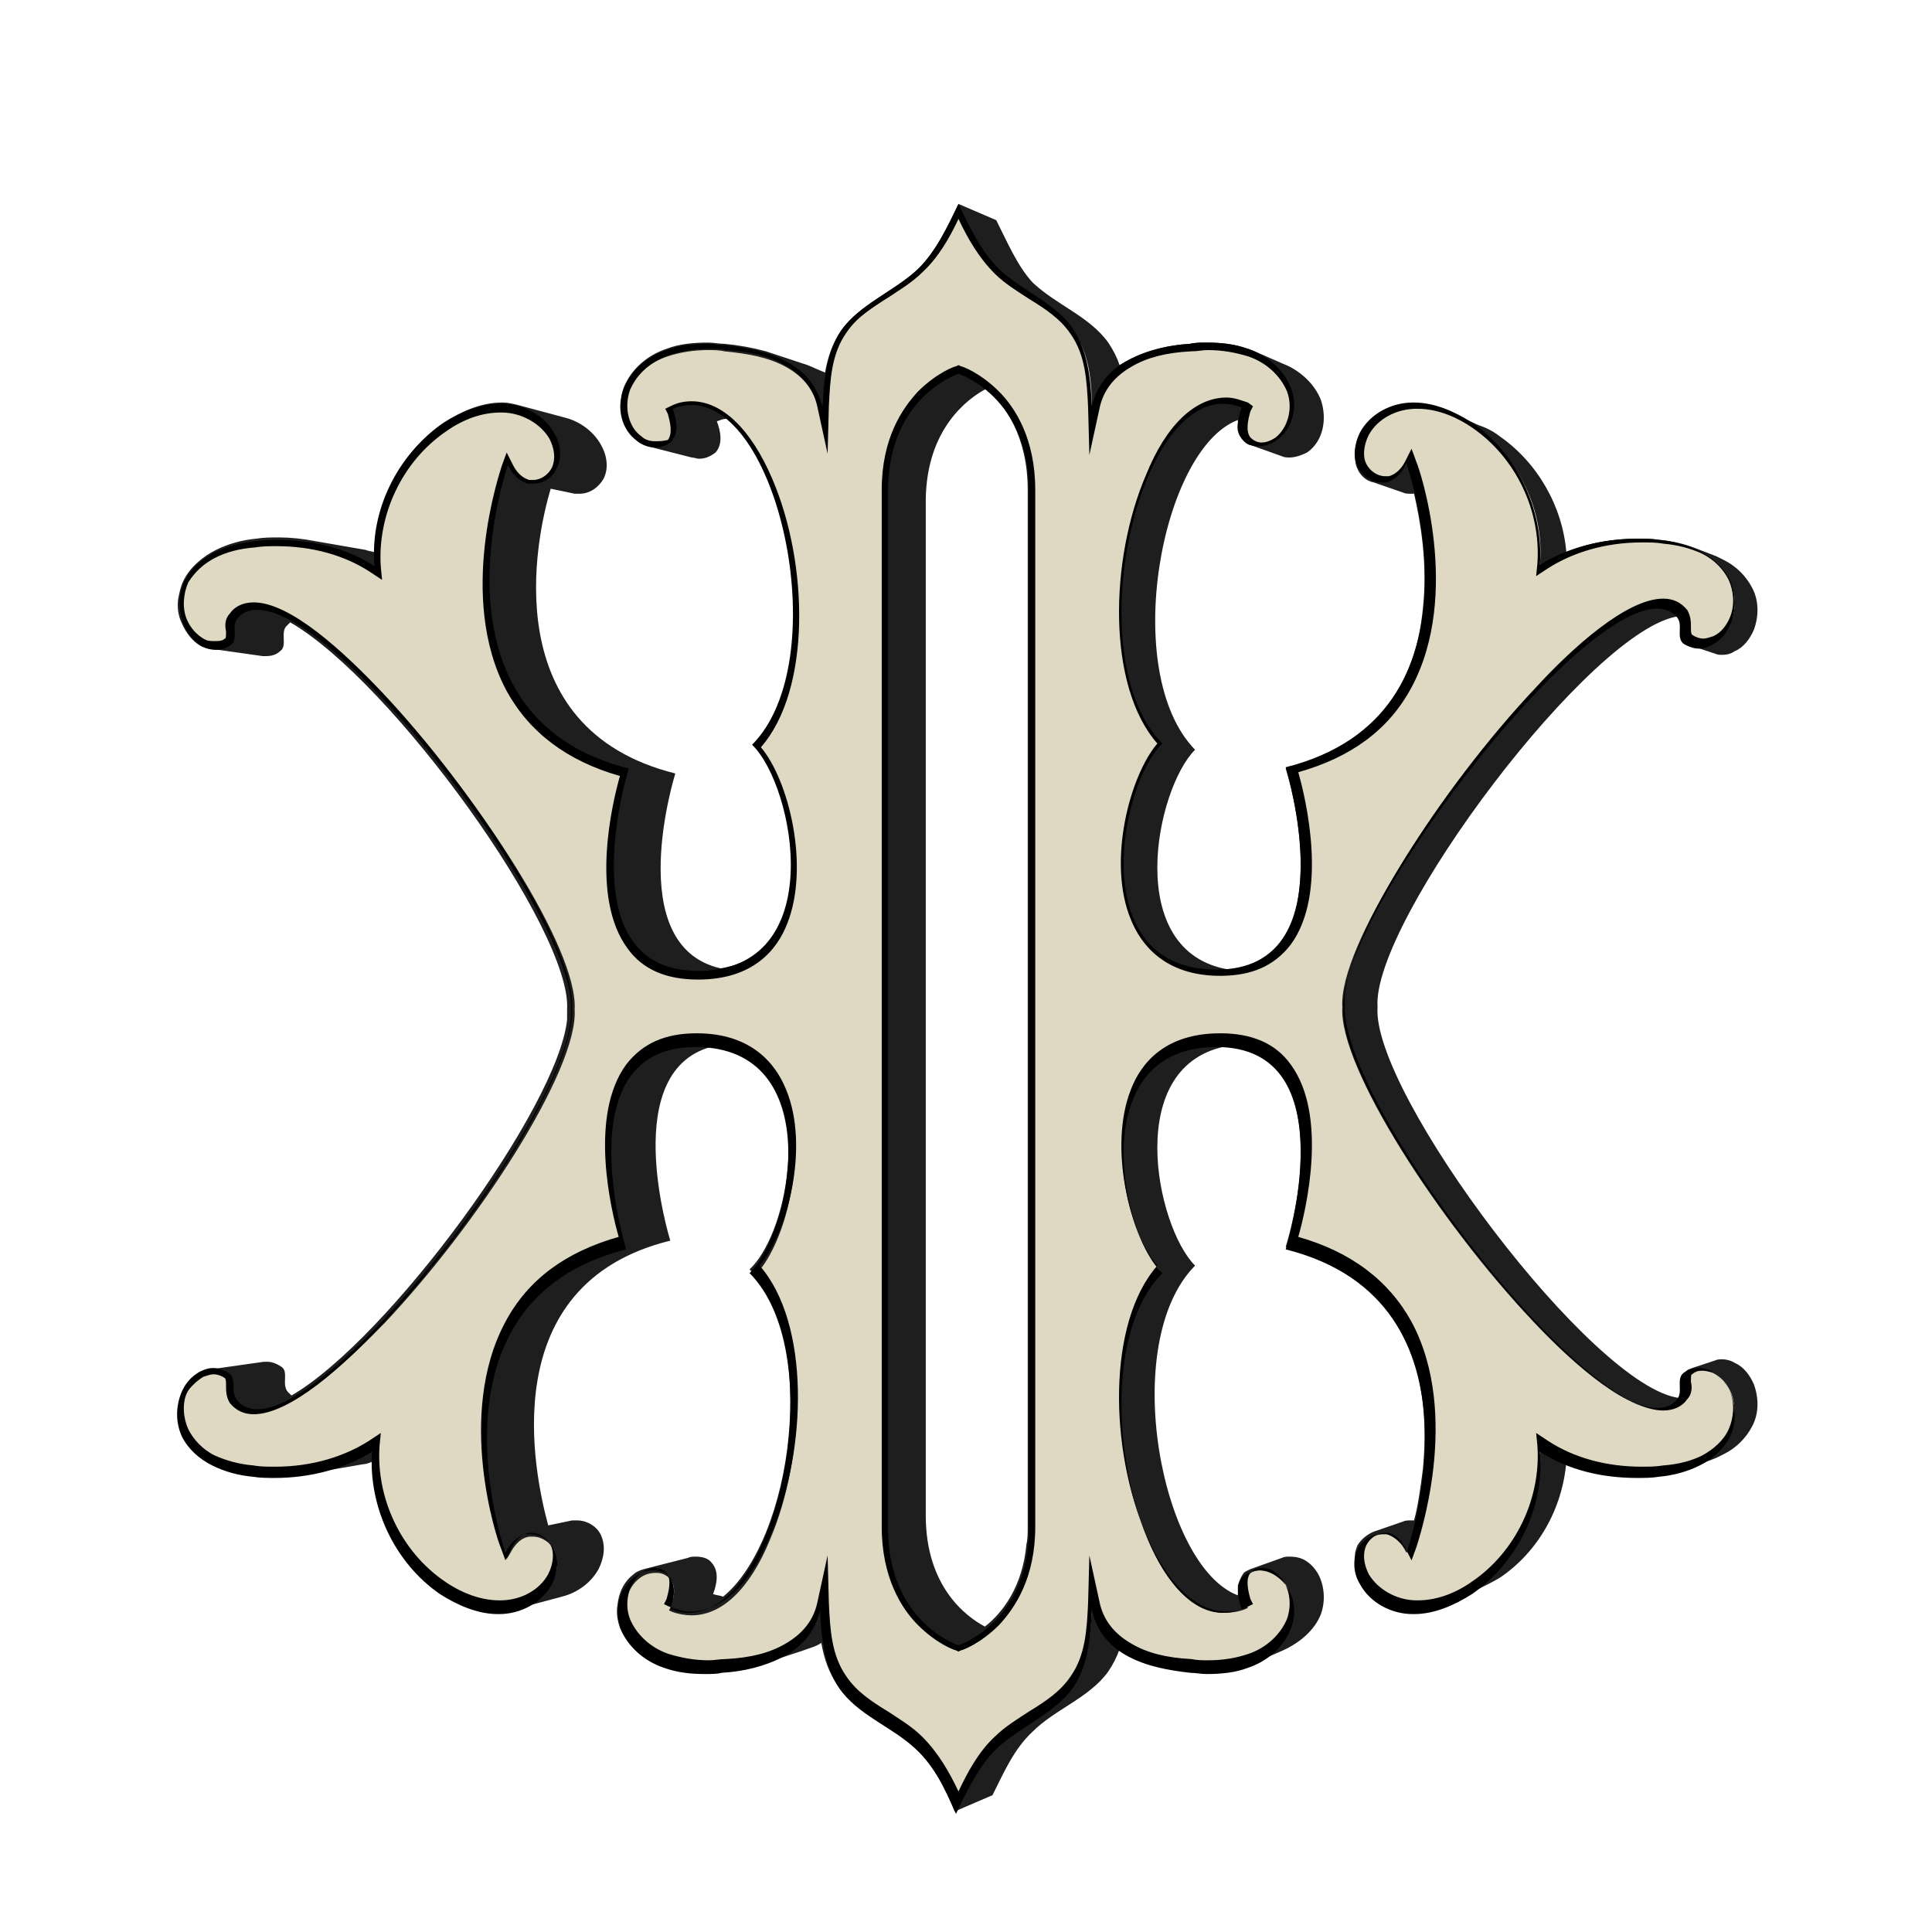 <svg width="180" height="180" viewBox="0 0 180 180" fill="none" xmlns="http://www.w3.org/2000/svg">
<g filter="url(#filter0_d_2086_2)">
<path d="M91.879 32.223C93.638 33.736 95.749 36.645 95.749 41.649C95.749 50.493 95.749 89.942 95.749 89.942C95.749 89.942 95.749 129.391 95.749 138.235C95.749 138.817 95.749 139.399 95.631 139.864C95.28 143.821 93.404 146.265 91.762 147.545C90.003 146.614 86.251 143.821 86.251 137.188C86.251 128.46 86.251 89.826 86.251 89.826C86.251 89.826 86.251 51.191 86.251 42.463C86.368 35.947 90.121 33.154 91.879 32.223ZM17.073 50.144C16.838 50.609 16.721 51.191 16.604 51.773C16.487 52.587 16.604 53.402 16.956 54.1C17.308 54.915 17.894 55.729 18.715 56.195C18.949 56.311 19.301 56.428 19.535 56.428L24.46 57.126C24.577 57.126 24.694 57.126 24.812 57.126C25.281 57.126 25.75 57.009 26.101 56.66C26.805 56.195 26.101 54.915 26.688 54.333C26.805 54.216 26.922 54.1 27.039 53.984C36.537 59.453 53.304 82.727 52.835 90.058C52.835 90.407 52.835 90.64 52.835 90.989C52.014 99.135 36.185 120.78 27.157 126.016C27.039 125.9 26.922 125.784 26.805 125.667C26.219 124.969 26.922 123.805 26.219 123.34C25.867 123.107 25.398 122.874 24.929 122.874C24.812 122.874 24.694 122.874 24.577 122.874L19.653 123.573C19.301 123.573 19.066 123.689 18.832 123.805C18.011 124.271 17.425 124.969 17.073 125.9C16.721 126.249 16.721 126.715 16.604 127.064C16.487 127.995 16.721 128.926 17.073 129.74C17.659 130.904 18.715 131.835 19.887 132.417C21.06 132.998 22.349 133.348 23.639 133.464H23.756C24.46 133.58 25.046 133.58 25.75 133.58C26.922 133.58 28.095 133.464 29.15 133.231L33.84 132.417C34.075 132.417 34.426 132.3 34.661 132.184C34.661 136.955 37.123 141.61 41.109 144.286C42.751 145.334 44.627 146.148 46.503 146.148H46.62C47.089 146.148 47.558 146.032 48.027 145.915L52.366 144.752C53.773 144.403 55.062 143.472 55.766 142.192C56.235 141.261 56.469 140.097 56 139.05C55.649 138.235 54.711 137.653 53.773 137.653C53.655 137.653 53.538 137.653 53.304 137.653L51.076 138.119C49.786 133.348 45.917 115.659 62.449 111.587C62.449 111.587 57.407 95.411 66.67 93.433C72.416 94.364 73.94 99.95 73.354 105.07C73.002 109.026 71.478 112.75 69.836 114.263C73.119 117.521 74.057 123.805 73.471 129.856C72.885 136.14 70.54 142.192 67.374 144.752C67.022 144.635 66.787 144.635 66.436 144.519C66.787 143.588 67.022 142.424 66.319 141.61C65.967 141.144 65.38 141.028 64.794 141.028C64.56 141.028 64.325 141.028 64.091 141.144L59.987 142.192C59.635 142.308 59.283 142.424 59.049 142.657C58.111 143.355 57.642 144.403 57.525 145.566C57.407 146.265 57.525 146.963 57.759 147.661C58.463 149.407 59.987 150.687 61.746 151.268C63.035 151.734 64.325 151.85 65.615 151.85C66.084 151.85 66.67 151.85 67.139 151.734C68.429 151.618 69.719 151.385 71.009 151.036L74.878 149.756C75.464 149.523 76.05 149.407 76.519 149.057C76.754 150.454 77.223 151.85 78.044 153.014C79.802 155.574 82.968 156.621 85.196 158.716C86.955 160.345 88.01 162.556 88.948 164.767L92.466 163.254C93.521 161.16 94.459 158.949 96.218 157.32C98.328 155.225 101.494 154.178 103.253 151.734C103.722 151.036 104.073 150.337 104.308 149.639C104.542 149.872 104.777 149.988 105.129 150.105C106.887 151.036 108.881 151.385 110.874 151.618C111.343 151.618 111.929 151.734 112.398 151.734C113.688 151.734 115.095 151.618 116.268 151.152C116.385 151.152 116.502 151.036 116.619 151.036L119.551 149.756C121.075 149.057 122.482 147.894 123.068 146.381C123.654 144.752 123.303 142.541 121.778 141.493C121.309 141.144 120.723 141.028 120.137 141.028C119.902 141.028 119.668 141.028 119.433 141.144L116.502 142.192C116.268 142.308 115.916 142.424 115.799 142.657C115.564 143.006 115.447 143.355 115.33 143.704C115.33 144.054 115.33 144.286 115.33 144.635C108.177 141.959 104.191 121.129 111.343 113.914C107.708 110.306 104.542 95.062 114.509 93.433C120.84 94.131 121.544 100.648 121.075 105.768C120.723 109.259 119.785 112.168 119.785 112.168C132.096 115.194 133.269 125.667 132.565 132.882C132.331 134.744 132.096 136.373 131.745 137.653C131.627 137.653 131.51 137.653 131.393 137.653C131.158 137.653 130.924 137.653 130.689 137.77L127.993 138.701C127.406 138.933 126.82 139.399 126.468 139.981C126.351 140.33 126.234 140.562 126.234 140.912C126.117 141.61 126.351 142.424 126.703 143.123C127.641 144.868 129.634 145.915 131.627 145.915H131.745C132.917 145.915 134.09 145.683 135.145 145.217L137.725 144.054C138.428 143.704 139.132 143.355 139.718 143.006C143.353 140.562 145.58 136.49 145.932 132.184C148.043 132.998 150.27 133.464 152.615 133.464C153.319 133.464 154.022 133.464 154.726 133.348C155.781 133.231 156.836 132.998 157.774 132.649L159.885 131.835C160.119 131.718 160.354 131.602 160.589 131.486C161.761 130.904 162.699 129.973 163.285 128.809C163.872 127.645 163.872 126.249 163.403 124.969C163.051 124.154 162.465 123.34 161.644 122.991C161.292 122.758 160.823 122.642 160.471 122.642C160.237 122.642 160.002 122.642 159.768 122.758L157.657 123.456C157.423 123.573 157.188 123.573 157.071 123.805C156.836 124.038 156.719 124.271 156.719 124.503C156.719 124.853 156.719 125.202 156.719 125.551C156.719 125.784 156.602 126.016 156.485 126.249C148.394 125.318 127.758 97.739 128.344 89.826C127.758 81.912 148.394 54.333 156.485 53.402C157.071 54.1 156.367 55.264 157.071 55.846C157.305 55.962 157.423 56.078 157.657 56.195L159.768 56.893C160.002 57.009 160.237 57.009 160.471 57.009C160.94 57.009 161.292 56.893 161.644 56.66C162.465 56.311 163.051 55.496 163.403 54.682C163.872 53.402 163.872 52.005 163.285 50.842C162.699 49.678 161.761 48.747 160.589 48.165C160.354 48.049 160.119 47.932 159.885 47.816L157.774 47.002C156.836 46.652 155.781 46.42 154.726 46.303H154.609C153.905 46.187 153.319 46.187 152.615 46.187C150.388 46.187 148.043 46.536 145.932 47.467C145.58 43.161 143.235 39.088 139.718 36.645C139.132 36.179 138.428 35.83 137.725 35.597L135.145 34.434C134.09 33.968 132.917 33.736 131.745 33.736H131.627C129.634 33.736 127.641 34.783 126.703 36.528C126.468 36.994 126.351 37.459 126.234 38.041C126.234 38.623 126.234 39.205 126.468 39.67C126.703 40.252 127.289 40.834 127.993 40.95L130.689 41.881C130.924 41.998 131.158 41.998 131.393 41.998C131.51 41.998 131.627 41.998 131.745 41.998C132.331 44.558 133.034 48.514 132.565 52.704C131.979 58.871 128.931 65.272 119.785 67.599C119.785 67.599 121.661 73.417 121.075 78.654C120.723 82.494 119.082 85.869 114.509 86.334C104.542 84.705 107.708 69.461 111.343 65.853C104.308 58.639 108.177 37.808 115.33 35.132C115.33 35.248 115.33 35.365 115.33 35.365C115.212 35.947 115.33 36.528 115.799 36.994C116.033 37.227 116.268 37.459 116.502 37.459L119.433 38.507C119.668 38.623 119.902 38.623 120.137 38.623C120.723 38.623 121.309 38.39 121.778 38.157C123.303 37.11 123.654 35.016 123.068 33.27C122.482 31.757 121.075 30.477 119.551 29.895L116.619 28.615C116.502 28.615 116.385 28.499 116.268 28.499C114.978 28.033 113.688 27.917 112.398 27.917C111.929 27.917 111.343 27.917 110.874 28.033C108.881 28.15 106.887 28.615 105.129 29.546C104.894 29.663 104.542 29.895 104.308 30.012C104.073 29.313 103.722 28.615 103.253 27.917C101.494 25.473 98.445 24.426 96.218 22.331C94.811 20.819 93.873 18.607 92.817 16.513L89.3 15C88.245 17.211 87.189 19.422 85.548 21.051C83.32 23.146 80.154 24.309 78.395 26.753C77.575 27.917 77.106 29.313 76.871 30.71C76.285 30.477 75.816 30.244 75.23 30.012L71.36 28.732C70.071 28.383 68.781 28.15 67.491 28.033C67.022 28.033 66.436 27.917 65.967 27.917C64.677 27.917 63.27 28.033 62.097 28.499C60.339 29.081 58.815 30.361 58.111 32.106C57.994 32.455 57.877 32.804 57.877 33.27C57.759 34.666 58.228 36.179 59.401 37.11C59.635 37.343 59.987 37.459 60.339 37.576L64.442 38.623C64.677 38.623 64.912 38.739 65.146 38.739C65.732 38.739 66.201 38.507 66.67 38.157C67.374 37.343 67.139 36.179 66.787 35.248C67.139 35.132 67.374 35.016 67.725 35.016C71.947 38.39 74.643 48.165 73.94 56.195C73.588 59.919 72.416 63.293 70.305 65.388C72.416 67.366 74.292 73.185 73.823 78.189C73.471 82.145 71.595 85.52 67.139 86.218C57.876 84.123 62.918 68.064 62.918 68.064C46.151 63.875 49.903 46.187 51.31 41.532L53.538 41.998C53.655 41.998 53.773 41.998 54.007 41.998C54.945 41.998 55.766 41.416 56.235 40.601C56.704 39.67 56.587 38.507 56 37.459C55.297 36.179 54.007 35.248 52.6 34.899L48.262 33.736C47.793 33.619 47.324 33.503 46.855 33.503H46.738C44.862 33.503 42.986 34.317 41.344 35.365C37.827 37.808 35.481 41.881 35.013 46.071C35.013 46.536 34.895 47.002 34.895 47.467C34.661 47.351 34.309 47.351 34.075 47.234L29.384 46.42C28.212 46.187 27.039 46.071 25.984 46.071C25.281 46.071 24.577 46.071 23.874 46.187C22.584 46.303 21.294 46.652 20.122 47.234C18.949 47.816 17.659 48.864 17.073 50.144Z" fill="#1E1E1E"/>
<path d="M89.299 164.185C88.361 162.207 87.306 160.229 85.665 158.6C84.727 157.669 83.554 156.971 82.499 156.272C80.975 155.225 79.567 154.294 78.512 152.898C77.105 150.919 76.871 148.243 76.871 145.915L76.753 143.704L76.284 145.915C75.815 147.661 74.76 149.057 73.119 149.988C71.594 150.803 69.836 151.268 67.491 151.385C67.022 151.385 66.435 151.501 65.966 151.501C64.559 151.501 63.27 151.268 62.214 150.919C60.456 150.221 59.048 148.941 58.462 147.545C57.876 145.915 58.345 143.937 59.635 143.006C60.104 142.657 60.573 142.541 61.159 142.541C61.745 142.541 62.097 142.774 62.449 143.123C62.918 143.704 62.918 144.635 62.449 145.799L62.331 146.032L62.566 146.148C63.152 146.381 63.856 146.497 64.442 146.497C67.256 146.497 69.836 144.054 71.712 139.515C75.112 131.602 75.346 119.849 70.539 114.612C73.119 111.819 75.346 103.673 73.119 98.32C71.829 95.062 69.015 93.317 65.028 93.317C62.214 93.317 60.104 94.248 58.697 96.109C55.062 100.997 57.642 110.423 58.111 112.168C53.186 113.448 49.551 116.125 47.441 119.965C42.751 128.576 46.854 140.562 46.972 140.679L47.206 141.261L47.558 140.679C47.792 140.213 48.379 139.282 49.317 139.166C49.434 139.166 49.551 139.166 49.668 139.166C50.489 139.166 51.31 139.748 51.662 140.446C52.013 141.261 52.013 142.424 51.427 143.355C50.606 144.868 48.73 145.915 46.737 146.032H46.62C44.978 146.032 43.102 145.45 41.344 144.17C37.123 141.377 34.66 136.257 35.129 131.253V130.671L34.66 131.02C32.198 132.649 29.149 133.464 25.749 133.464C25.046 133.464 24.342 133.464 23.639 133.348C22.114 133.231 20.942 132.882 20.004 132.3C18.831 131.718 17.893 130.787 17.424 129.74C16.838 128.576 16.838 127.18 17.307 126.016C17.659 125.202 18.245 124.504 18.949 124.154C19.3 124.038 19.652 123.922 20.121 123.922C20.59 123.922 20.942 124.038 21.294 124.271C21.528 124.504 21.528 124.736 21.528 125.202C21.528 125.667 21.528 126.133 21.88 126.598C22.349 127.18 23.052 127.529 23.99 127.529C27.508 127.529 32.901 122.293 35.833 119.267C44.509 110.074 53.889 95.644 53.538 90.058C53.889 84.472 44.509 70.043 35.833 60.849C32.901 57.708 27.508 52.587 23.99 52.587C23.17 52.587 22.466 52.936 21.88 53.518C21.528 53.984 21.528 54.449 21.528 54.915C21.528 55.38 21.528 55.729 21.294 55.846C20.942 56.078 20.59 56.195 20.121 56.195C19.769 56.195 19.3 56.078 18.949 55.962C18.245 55.613 17.659 54.915 17.307 54.1C16.838 52.936 16.955 51.54 17.424 50.376C17.893 49.329 18.831 48.398 20.004 47.816C21.059 47.351 22.232 47.002 23.639 46.769C24.342 46.653 25.046 46.653 25.749 46.653C29.149 46.653 32.198 47.467 34.66 49.096L35.129 49.445V48.864C34.778 43.86 37.123 38.739 41.344 35.947C43.102 34.783 44.861 34.085 46.62 34.085H46.737C48.73 34.085 50.606 35.132 51.427 36.761C51.896 37.692 52.013 38.856 51.662 39.67C51.31 40.485 50.489 40.95 49.668 40.95C49.551 40.95 49.434 40.95 49.317 40.95C48.379 40.718 47.91 39.903 47.558 39.438L47.206 38.856L46.972 39.438C46.972 39.554 42.751 51.54 47.441 60.151C49.551 63.992 53.186 66.668 58.111 67.948C57.524 69.81 55.062 79.236 58.697 84.007C60.104 85.869 62.214 86.8 65.028 86.8C69.015 86.8 71.712 85.054 73.119 81.796C75.346 76.443 73.119 68.297 70.539 65.504C75.346 60.268 75.112 48.514 71.712 40.601C69.836 36.063 67.256 33.619 64.442 33.619C63.856 33.619 63.152 33.736 62.566 33.968L62.331 34.085L62.449 34.317C62.918 35.597 62.918 36.412 62.449 36.994C62.214 37.343 61.745 37.576 61.159 37.576C60.69 37.576 60.104 37.459 59.635 37.11C58.345 36.179 57.759 34.201 58.462 32.572C59.048 31.059 60.456 29.779 62.214 29.197C63.27 28.848 64.559 28.615 65.966 28.615C66.435 28.615 67.022 28.615 67.491 28.732C69.836 28.964 71.594 29.313 73.119 30.128C74.877 31.059 75.933 32.455 76.284 34.201L76.753 36.412L76.871 34.201C76.988 31.874 77.105 29.197 78.512 27.219C79.45 25.822 80.975 24.891 82.499 23.844C83.554 23.146 84.727 22.448 85.665 21.517C87.306 19.655 88.361 17.56 89.299 15.698C90.237 17.677 91.293 19.655 92.934 21.284C93.872 22.215 95.045 22.913 96.1 23.611C97.624 24.659 99.031 25.59 100.086 26.986C101.493 28.964 101.728 31.641 101.728 33.968L101.845 36.179L102.314 33.968C102.783 32.223 103.838 30.826 105.48 29.895C107.004 29.081 108.763 28.615 111.108 28.499C111.577 28.499 112.163 28.383 112.632 28.383C114.039 28.383 115.329 28.615 116.384 28.964C118.143 29.663 119.55 30.943 120.136 32.339C120.723 33.968 120.254 35.947 118.964 36.877C118.495 37.227 118.026 37.343 117.44 37.343C116.853 37.343 116.502 37.11 116.15 36.761C115.681 36.179 115.681 35.248 116.15 34.085L116.267 33.852L116.033 33.736C115.446 33.503 114.743 33.386 114.157 33.386C111.343 33.386 108.763 35.83 106.887 40.368C103.487 48.282 103.252 60.035 108.06 65.272C105.48 68.064 103.252 76.21 105.48 81.563C106.77 84.822 109.584 86.567 113.57 86.567C116.384 86.567 118.495 85.636 119.902 83.774C123.537 78.887 120.957 69.461 120.488 67.715C125.413 66.435 129.047 63.759 131.158 59.919C135.848 51.307 131.744 39.321 131.627 39.205L131.393 38.623L131.041 39.205C130.806 39.67 130.22 40.601 129.282 40.718C129.165 40.718 129.047 40.718 128.93 40.718C128.109 40.718 127.289 40.136 126.937 39.438C126.585 38.623 126.585 37.459 127.171 36.528C127.992 35.016 129.868 33.968 131.862 33.852H131.979C133.62 33.852 135.496 34.434 137.255 35.714C141.476 38.507 143.938 43.627 143.469 48.631V49.213L143.938 48.864C146.401 47.234 149.449 46.42 152.849 46.42C153.553 46.42 154.257 46.42 154.96 46.536C156.484 46.653 157.657 47.002 158.595 47.583C159.767 48.165 160.705 49.096 161.174 50.144C161.761 51.307 161.761 52.704 161.292 53.867C160.94 54.682 160.354 55.38 159.65 55.729C159.298 55.846 158.947 55.962 158.478 55.962C158.009 55.962 157.657 55.846 157.305 55.613C157.071 55.38 157.071 55.147 157.071 54.682C157.071 54.217 157.071 53.751 156.719 53.285C156.25 52.704 155.546 52.355 154.608 52.355C151.091 52.355 145.697 57.591 142.766 60.617C134.089 69.81 124.709 84.24 125.061 89.826C124.709 95.411 134.089 109.841 142.766 119.034C145.697 122.176 151.091 127.296 154.608 127.296C155.429 127.296 156.133 126.947 156.719 126.365C157.071 125.9 157.071 125.434 157.071 124.969C157.071 124.504 157.071 124.154 157.305 124.038C157.657 123.805 158.009 123.689 158.478 123.689C158.829 123.689 159.298 123.805 159.65 123.922C160.354 124.271 160.94 124.969 161.292 125.784C161.761 126.947 161.643 128.344 161.174 129.507C160.705 130.555 159.767 131.486 158.595 132.068C157.54 132.533 156.367 132.882 154.96 133.115C154.257 133.231 153.553 133.231 152.849 133.231C149.449 133.231 146.401 132.417 143.938 130.787L143.469 130.438V131.02C143.821 136.024 141.476 141.144 137.255 143.937C135.496 145.101 133.738 145.799 131.979 145.799H131.862C129.868 145.799 127.992 144.752 127.171 143.123C126.702 142.192 126.585 141.028 126.937 140.213C127.289 139.399 128.109 138.933 128.93 138.933C129.047 138.933 129.165 138.933 129.282 138.933C130.22 139.166 130.689 139.981 131.041 140.446L131.393 141.028L131.627 140.446C131.627 140.33 135.848 128.344 131.158 119.732C129.047 115.892 125.413 113.216 120.488 111.936C121.074 110.074 123.537 100.648 119.902 95.877C118.495 94.015 116.384 93.084 113.57 93.084C109.584 93.084 106.887 94.829 105.48 98.088C103.252 103.441 105.48 111.587 108.06 114.379C103.252 119.616 103.487 131.369 106.887 139.282C108.763 143.821 111.343 146.265 114.157 146.265C114.743 146.265 115.446 146.148 116.033 145.915L116.267 145.799L116.15 145.566C115.681 144.286 115.681 143.472 116.15 142.89C116.384 142.541 116.853 142.308 117.44 142.308C117.909 142.308 118.495 142.424 118.964 142.774C120.254 143.704 120.84 145.683 120.136 147.312C119.55 148.825 118.143 150.105 116.384 150.687C115.329 151.036 114.039 151.268 112.632 151.268C112.163 151.268 111.577 151.268 111.108 151.152C108.763 150.919 107.004 150.57 105.48 149.756C103.721 148.825 102.666 147.428 102.314 145.683L101.845 143.472L101.728 145.683C101.611 148.01 101.493 150.687 100.086 152.665C99.148 154.061 97.624 154.992 96.1 156.04C95.045 156.738 93.872 157.436 92.934 158.367C91.293 160.113 90.237 162.207 89.299 164.185ZM89.182 30.361C89.065 30.361 82.499 32.688 82.499 41.649V138.351C82.499 147.312 89.182 149.639 89.182 149.639H89.299H89.417C89.534 149.639 96.1 147.312 96.1 138.351V41.649C96.1 32.688 89.417 30.361 89.417 30.361H89.182Z" fill="#DFD9C4"/>
<path d="M89.3 16.396C90.12 18.142 91.176 20.004 92.7 21.517C93.638 22.448 94.81 23.146 95.866 23.844C97.39 24.775 98.797 25.706 99.735 27.102C101.142 29.081 101.259 31.524 101.376 33.968L101.494 38.39L102.432 34.085C102.783 32.339 103.839 31.059 105.48 30.128C106.887 29.313 108.646 28.848 110.991 28.732C111.577 28.732 112.046 28.615 112.515 28.615C113.922 28.615 115.095 28.848 116.267 29.197C118.026 29.779 119.316 31.059 119.902 32.455C120.488 33.968 120.019 35.83 118.847 36.761C118.495 36.994 118.026 37.227 117.557 37.227C117.205 37.227 116.854 37.11 116.502 36.761C116.033 36.179 116.267 35.132 116.502 34.317L116.736 33.852L116.267 33.503C115.564 33.27 114.978 33.037 114.274 33.037C111.343 33.037 108.646 35.597 106.77 40.252C103.37 48.165 103.135 59.919 107.825 65.272C105.246 68.297 103.135 76.327 105.363 81.68C106.301 84.007 108.529 86.916 113.688 86.916C116.619 86.916 118.73 85.985 120.254 84.007C123.771 79.236 121.661 70.392 120.957 67.948C125.882 66.552 129.4 63.992 131.51 60.035C136.2 51.307 132.214 39.554 131.979 39.088L131.51 37.808L130.924 38.972C130.689 39.438 130.22 40.136 129.4 40.368C129.282 40.368 129.165 40.368 129.048 40.368C128.344 40.368 127.641 39.903 127.289 39.205C126.937 38.507 127.054 37.459 127.523 36.528C128.344 35.016 130.103 34.085 131.979 34.085H132.096C134.09 34.085 135.966 35.016 137.138 35.83C141.242 38.623 143.587 43.627 143.235 48.514L143.118 49.678L144.173 48.98C146.518 47.467 149.567 46.536 152.967 46.536C153.671 46.536 154.374 46.536 154.96 46.652C156.367 46.769 157.54 47.118 158.595 47.583C159.768 48.165 160.588 49.096 161.057 50.027C161.526 51.075 161.644 52.355 161.175 53.518C160.823 54.333 160.354 54.915 159.65 55.264C159.299 55.38 158.947 55.496 158.712 55.496C158.361 55.496 158.009 55.38 157.657 55.147C157.54 55.031 157.54 54.798 157.54 54.449C157.54 53.984 157.54 53.402 157.188 52.82C156.602 52.122 155.898 51.773 154.96 51.773C151.56 51.773 146.518 56.311 143.001 60.151C134.324 69.344 124.944 83.891 125.296 89.593C124.944 95.295 134.324 109.841 143.001 119.034C146.635 122.874 151.56 127.413 154.96 127.413C155.898 127.413 156.719 127.064 157.188 126.365C157.657 125.9 157.657 125.202 157.54 124.736C157.54 124.271 157.54 124.038 157.657 124.038C157.892 123.805 158.243 123.689 158.712 123.689C159.064 123.689 159.416 123.805 159.65 123.922C160.237 124.271 160.823 124.853 161.175 125.667C161.644 126.715 161.526 128.111 161.057 129.158C160.588 130.206 159.65 131.02 158.595 131.602C157.657 132.067 156.485 132.417 154.96 132.533C154.257 132.649 153.553 132.649 152.967 132.649C149.684 132.649 146.635 131.835 144.173 130.206L143.118 129.507L143.235 130.671C143.587 135.559 141.242 140.562 137.138 143.355C135.497 144.519 133.738 145.101 132.096 145.101H131.979C130.103 145.101 128.344 144.054 127.523 142.657C127.054 141.726 126.937 140.795 127.289 139.981C127.641 139.282 128.344 138.817 129.048 138.817C129.165 138.817 129.282 138.817 129.4 138.817C130.22 139.05 130.689 139.748 130.924 140.213L131.51 141.377L131.979 140.097C132.096 139.632 136.2 127.878 131.51 119.151C129.4 115.31 125.882 112.634 120.957 111.237C121.661 108.794 123.771 99.95 120.254 95.178C118.847 93.2 116.619 92.269 113.688 92.269C108.529 92.269 106.301 95.062 105.363 97.506C103.252 102.859 105.246 110.888 107.825 113.914C103.135 119.267 103.37 131.02 106.77 138.933C108.763 143.588 111.46 146.148 114.274 146.148C114.978 146.148 115.564 146.032 116.267 145.683L116.736 145.45L116.502 144.984C116.267 144.17 116.033 143.123 116.502 142.541C116.736 142.192 117.205 142.075 117.557 142.075C118.026 142.075 118.495 142.192 118.847 142.541C120.019 143.355 120.488 145.217 119.902 146.846C119.316 148.243 118.026 149.523 116.267 150.105C115.212 150.454 114.04 150.687 112.515 150.687C112.046 150.687 111.577 150.687 110.991 150.57C108.646 150.454 106.887 149.988 105.48 149.174C103.839 148.243 102.783 146.963 102.432 145.217L101.494 140.912L101.376 145.334C101.259 147.777 101.142 150.221 99.735 152.199C98.797 153.596 97.39 154.527 95.866 155.458C94.81 156.156 93.638 156.854 92.7 157.785C91.176 159.182 90.12 161.16 89.3 162.905C88.479 161.16 87.424 159.298 85.899 157.785C84.961 156.854 83.789 156.156 82.734 155.458C81.209 154.527 79.802 153.596 78.864 152.199C77.457 150.221 77.34 147.777 77.223 145.334L77.106 140.912L76.167 145.217C75.816 146.963 74.76 148.243 73.119 149.174C71.712 149.988 69.953 150.454 67.608 150.57C67.022 150.57 66.553 150.687 66.084 150.687C64.677 150.687 63.504 150.454 62.332 150.105C60.573 149.523 59.283 148.243 58.697 146.846C58.111 145.334 58.58 143.472 59.752 142.541C60.104 142.308 60.573 142.075 61.042 142.075C61.394 142.075 61.745 142.192 62.097 142.541C62.566 143.123 62.332 144.17 62.097 144.984L61.863 145.45L62.332 145.683C63.035 145.915 63.622 146.148 64.325 146.148C67.256 146.148 69.953 143.588 71.829 138.933C75.229 131.02 75.464 119.267 70.774 113.914C73.353 110.888 75.464 102.859 73.236 97.506C72.298 95.178 70.07 92.269 64.911 92.269C61.98 92.269 59.87 93.2 58.345 95.178C54.828 99.95 56.938 108.794 57.642 111.237C52.717 112.634 49.2 115.194 47.089 119.151C42.399 127.878 46.386 139.632 46.62 140.097L47.089 141.377L47.675 140.213C47.91 139.748 48.379 139.05 49.2 138.817C49.317 138.817 49.434 138.817 49.551 138.817C50.255 138.817 50.958 139.282 51.31 139.981C51.662 140.679 51.545 141.726 51.076 142.657C50.255 144.17 48.496 145.101 46.62 145.101H46.503C44.51 145.101 42.634 144.17 41.461 143.355C37.357 140.562 35.012 135.559 35.364 130.671L35.481 129.507L34.426 130.206C32.081 131.718 29.032 132.649 25.632 132.649C24.929 132.649 24.225 132.649 23.639 132.533C22.232 132.417 21.059 132.067 20.004 131.602C18.832 131.02 18.011 130.089 17.542 129.158C17.073 128.111 16.956 126.831 17.425 125.667C17.776 125.202 18.363 124.62 18.949 124.271C19.301 124.154 19.652 124.038 19.887 124.038C20.239 124.038 20.59 124.154 20.942 124.387C21.059 124.503 21.059 124.736 21.059 125.085C21.059 125.551 21.059 126.133 21.411 126.715C21.997 127.413 22.701 127.762 23.639 127.762C27.039 127.762 32.081 123.223 35.599 119.383C44.275 110.19 53.655 95.644 53.303 89.942C53.655 84.24 44.275 69.694 35.599 60.5C31.964 56.66 27.039 52.122 23.639 52.122C22.701 52.122 21.88 52.471 21.411 53.169C20.942 53.635 20.942 54.333 21.059 54.798C21.059 55.264 21.059 55.496 20.942 55.496C20.708 55.729 20.356 55.729 20.004 55.729C19.652 55.729 19.301 55.729 18.949 55.496C18.363 55.147 17.776 54.566 17.425 53.751C16.956 52.704 17.073 51.307 17.542 50.26C18.128 49.329 18.949 48.514 20.121 47.932C21.059 47.467 22.232 47.118 23.756 47.002C24.46 46.885 25.163 46.885 25.749 46.885C29.032 46.885 32.081 47.7 34.543 49.329L35.599 50.027L35.481 48.864C35.13 43.976 37.474 38.972 41.578 36.179C43.22 35.016 44.979 34.434 46.62 34.434H46.737C48.613 34.434 50.372 35.481 51.193 36.877C51.662 37.808 51.779 38.739 51.427 39.554C51.076 40.252 50.372 40.718 49.669 40.718C49.551 40.718 49.434 40.718 49.317 40.718C48.496 40.485 48.027 39.787 47.793 39.321L47.206 38.157L46.737 39.438C46.62 39.903 42.516 51.656 47.206 60.384C49.317 64.224 52.834 66.901 57.759 68.297C57.056 70.741 54.945 79.585 58.462 84.356C59.87 86.334 62.097 87.265 65.029 87.265C70.188 87.265 72.415 84.472 73.353 82.029C75.464 76.676 73.471 68.646 70.891 65.621C75.581 60.268 75.347 48.514 71.946 40.601C69.953 35.947 67.256 33.386 64.442 33.386C63.739 33.386 63.153 33.503 62.449 33.852L61.98 34.085L62.215 34.55C62.449 35.365 62.684 36.412 62.215 36.994C61.745 37.11 61.276 37.11 61.042 37.11C60.573 37.11 60.104 36.994 59.752 36.645C58.58 35.83 58.111 33.968 58.697 32.339C59.283 30.943 60.573 29.663 62.332 29.081C63.387 28.732 64.56 28.499 66.084 28.499C66.553 28.499 67.022 28.499 67.608 28.615C69.953 28.732 71.712 29.197 73.119 30.012C74.76 30.943 75.816 32.223 76.167 33.968L77.106 38.274L77.223 33.852C77.34 31.408 77.457 28.964 78.864 26.986C79.802 25.59 81.209 24.659 82.734 23.728C83.789 23.029 84.961 22.331 85.899 21.4C87.424 20.004 88.479 18.142 89.3 16.396ZM89.3 149.872L89.534 149.756C89.651 149.756 91.293 149.174 93.052 147.428C94.576 145.799 96.452 143.006 96.452 138.235V89.942V41.649C96.452 36.877 94.576 33.968 93.052 32.455C91.293 30.71 89.651 30.128 89.534 30.128L89.3 30.012L89.065 30.128C88.948 30.128 87.306 30.71 85.547 32.455C84.023 34.085 82.147 36.877 82.147 41.649V89.942V138.235C82.147 143.006 84.023 145.915 85.547 147.428C87.306 149.174 88.948 149.756 89.065 149.756L89.3 149.872ZM89.3 15C88.244 17.211 87.189 19.422 85.547 21.051C83.32 23.146 80.154 24.309 78.395 26.753C76.988 28.848 76.754 31.408 76.636 33.968C76.167 31.99 74.995 30.593 73.236 29.663C71.477 28.732 69.484 28.383 67.491 28.15C67.022 28.15 66.436 28.033 65.967 28.033C64.677 28.033 63.27 28.15 62.097 28.615C60.339 29.197 58.814 30.477 58.111 32.223C57.407 33.968 57.876 36.063 59.401 37.11C59.87 37.459 60.456 37.692 61.042 37.692C61.628 37.692 62.215 37.459 62.566 37.11C63.27 36.296 63.035 35.132 62.684 34.085C63.27 33.852 63.856 33.736 64.442 33.736C72.65 33.736 77.809 57.591 70.07 65.388C74.057 69.228 77.34 86.451 65.029 86.451C52.717 86.451 58.58 67.599 58.58 67.599C39.116 62.711 47.324 39.321 47.324 39.321C47.675 40.136 48.379 40.834 49.2 41.067C49.317 41.067 49.551 41.067 49.669 41.067C50.607 41.067 51.545 40.485 51.896 39.554C52.365 38.623 52.248 37.343 51.662 36.412C50.724 34.666 48.731 33.619 46.737 33.619H46.62C44.744 33.619 42.868 34.434 41.227 35.481C37.005 38.39 34.426 43.627 34.895 48.747C32.198 47.002 29.032 46.303 25.867 46.303C25.163 46.303 24.46 46.303 23.756 46.42C22.466 46.536 21.177 46.885 20.004 47.467C18.832 48.049 17.776 48.98 17.19 50.144C16.604 51.307 16.604 52.82 17.073 54.1C17.425 54.915 18.011 55.729 18.832 56.195C19.183 56.428 19.652 56.544 20.121 56.544C20.59 56.544 21.059 56.428 21.528 56.078C22.232 55.496 21.528 54.333 22.115 53.635C22.584 53.053 23.17 52.82 23.991 52.82C31.964 52.82 53.773 81.796 53.186 90.058C53.773 98.32 31.964 127.296 23.991 127.296C23.287 127.296 22.584 127.064 22.115 126.482C21.411 125.667 22.115 124.387 21.294 123.922C20.942 123.689 20.356 123.456 19.887 123.456C19.418 123.456 19.066 123.573 18.597 123.805C17.776 124.271 17.19 124.969 16.838 125.9C16.369 127.18 16.369 128.576 16.956 129.856C17.542 131.02 18.597 131.951 19.77 132.533C20.942 133.115 22.232 133.464 23.522 133.58C24.225 133.697 24.929 133.697 25.632 133.697C28.798 133.697 32.081 132.882 34.66 131.253C34.309 136.373 36.771 141.61 40.992 144.519C42.634 145.566 44.51 146.381 46.386 146.381H46.503C48.496 146.381 50.489 145.334 51.427 143.588C51.896 142.657 52.131 141.377 51.662 140.446C51.31 139.632 50.372 138.933 49.434 138.933C49.317 138.933 49.082 138.933 48.965 138.933C48.144 139.166 47.441 139.864 47.089 140.679C47.089 140.679 38.882 117.289 58.345 112.401C58.345 112.401 52.483 93.549 64.794 93.549C77.106 93.549 73.822 110.772 69.836 114.612C77.575 122.409 72.415 146.265 64.208 146.265C63.622 146.265 63.035 146.148 62.449 145.915C62.801 144.984 63.035 143.704 62.332 142.89C61.98 142.424 61.394 142.308 60.807 142.308C60.221 142.308 59.635 142.541 59.166 142.89C57.642 143.937 57.173 146.148 57.876 147.777C58.58 149.523 60.104 150.803 61.863 151.385C63.153 151.85 64.442 151.967 65.732 151.967C66.201 151.967 66.787 151.967 67.256 151.85C69.25 151.734 71.243 151.268 73.002 150.337C74.76 149.407 75.933 148.01 76.402 146.032C76.519 148.476 76.754 151.152 78.161 153.247C79.919 155.807 83.085 156.854 85.313 158.949C87.072 160.578 88.127 162.789 89.065 165C90.12 162.789 91.176 160.578 92.817 158.949C95.045 156.854 98.211 155.69 99.969 153.247C101.376 151.152 101.611 148.592 101.728 146.032C102.197 148.01 103.37 149.407 105.129 150.337C106.887 151.268 108.881 151.618 110.874 151.85C111.343 151.85 111.929 151.967 112.398 151.967C113.688 151.967 115.095 151.85 116.267 151.385C118.026 150.803 119.55 149.523 120.254 147.777C120.957 146.032 120.488 143.937 118.964 142.89C118.495 142.541 117.909 142.308 117.323 142.308C116.736 142.308 116.15 142.541 115.798 142.89C115.095 143.704 115.329 144.868 115.681 145.915C115.095 146.148 114.509 146.265 113.922 146.265C105.715 146.265 100.556 122.409 108.294 114.612C104.308 110.772 101.025 93.549 113.336 93.549C125.647 93.549 119.785 112.401 119.785 112.401C139.249 117.289 131.041 140.679 131.041 140.679C130.689 139.864 129.986 139.166 129.165 138.933C129.048 138.933 128.813 138.933 128.696 138.933C127.758 138.933 126.82 139.515 126.468 140.446C125.999 141.377 126.116 142.657 126.703 143.588C127.641 145.334 129.634 146.381 131.627 146.381H131.745C133.621 146.381 135.497 145.566 137.138 144.519C141.359 141.61 143.939 136.373 143.47 131.253C146.166 132.998 149.332 133.697 152.498 133.697C153.202 133.697 153.905 133.697 154.609 133.58C155.898 133.464 157.188 133.115 158.361 132.533C159.533 131.951 160.588 131.02 161.175 129.856C161.761 128.693 161.761 127.18 161.292 125.9C160.94 125.085 160.354 124.271 159.533 123.805C159.181 123.573 158.712 123.456 158.243 123.456C157.774 123.456 157.305 123.573 156.836 123.922C156.133 124.503 156.836 125.667 156.25 126.365C155.781 126.947 155.195 127.18 154.374 127.18C146.401 127.18 124.592 98.204 125.178 89.942C124.592 81.68 146.401 52.704 154.374 52.704C155.078 52.704 155.781 52.936 156.25 53.518C156.836 54.216 156.133 55.38 156.836 55.962C157.188 56.195 157.774 56.428 158.243 56.428C158.712 56.428 159.064 56.311 159.533 56.078C160.354 55.613 160.94 54.915 161.292 53.984C161.761 52.704 161.761 51.307 161.175 50.027C160.588 48.864 159.533 47.932 158.361 47.351C157.188 46.769 155.898 46.42 154.609 46.303C153.905 46.187 153.202 46.187 152.498 46.187C149.332 46.187 146.049 47.002 143.47 48.631C143.821 43.511 141.359 38.274 137.138 35.365C135.497 34.317 133.621 33.503 131.745 33.503H131.627C129.634 33.503 127.641 34.55 126.703 36.296C126.234 37.227 125.999 38.507 126.468 39.438C126.82 40.252 127.758 40.95 128.696 40.95C128.813 40.95 129.048 40.95 129.165 40.95C129.986 40.718 130.689 40.019 131.041 39.205C131.041 39.205 139.249 62.595 119.785 67.483C119.785 67.483 125.647 86.334 113.336 86.334C101.025 86.334 104.308 69.112 108.294 65.272C100.556 57.475 105.715 33.619 113.922 33.619C114.509 33.619 115.095 33.736 115.681 33.968C115.329 34.899 115.095 36.179 115.798 36.994C116.15 37.459 116.736 37.576 117.323 37.576C117.909 37.576 118.495 37.343 118.964 36.994C120.488 35.947 120.957 33.736 120.254 32.106C119.55 30.361 118.026 29.081 116.267 28.499C114.978 28.033 113.688 27.917 112.398 27.917C111.929 27.917 111.343 27.917 110.874 28.033C108.881 28.15 106.887 28.615 105.129 29.546C103.37 30.477 102.197 31.873 101.728 33.852C101.611 31.408 101.376 28.732 99.969 26.637C98.445 24.309 95.279 23.146 93.052 21.051C91.41 19.422 90.355 17.211 89.3 15ZM89.3 149.29C89.3 149.29 82.734 147.196 82.734 138.351C82.734 129.507 82.734 90.058 82.734 90.058C82.734 90.058 82.734 50.609 82.734 41.765C82.734 32.921 89.3 30.826 89.3 30.826C89.3 30.826 95.866 32.921 95.866 41.765C95.866 50.609 95.866 90.058 95.866 90.058C95.866 90.058 95.866 129.507 95.866 138.351C95.866 147.196 89.3 149.29 89.3 149.29Z" fill="black"/>
</g>
<defs>
<filter id="filter0_d_2086_2" x="12.5" y="15" width="155.241" height="158" filterUnits="userSpaceOnUse" color-interpolation-filters="sRGB">
<feFlood flood-opacity="0" result="BackgroundImageFix"/>
<feColorMatrix in="SourceAlpha" type="matrix" values="0 0 0 0 0 0 0 0 0 0 0 0 0 0 0 0 0 0 127 0" result="hardAlpha"/>
<feOffset dy="4"/>
<feGaussianBlur stdDeviation="2"/>
<feComposite in2="hardAlpha" operator="out"/>
<feColorMatrix type="matrix" values="0 0 0 0 0 0 0 0 0 0 0 0 0 0 0 0 0 0 0.25 0"/>
<feBlend mode="normal" in2="BackgroundImageFix" result="effect1_dropShadow_2086_2"/>
<feBlend mode="normal" in="SourceGraphic" in2="effect1_dropShadow_2086_2" result="shape"/>
</filter>
</defs>
</svg>

